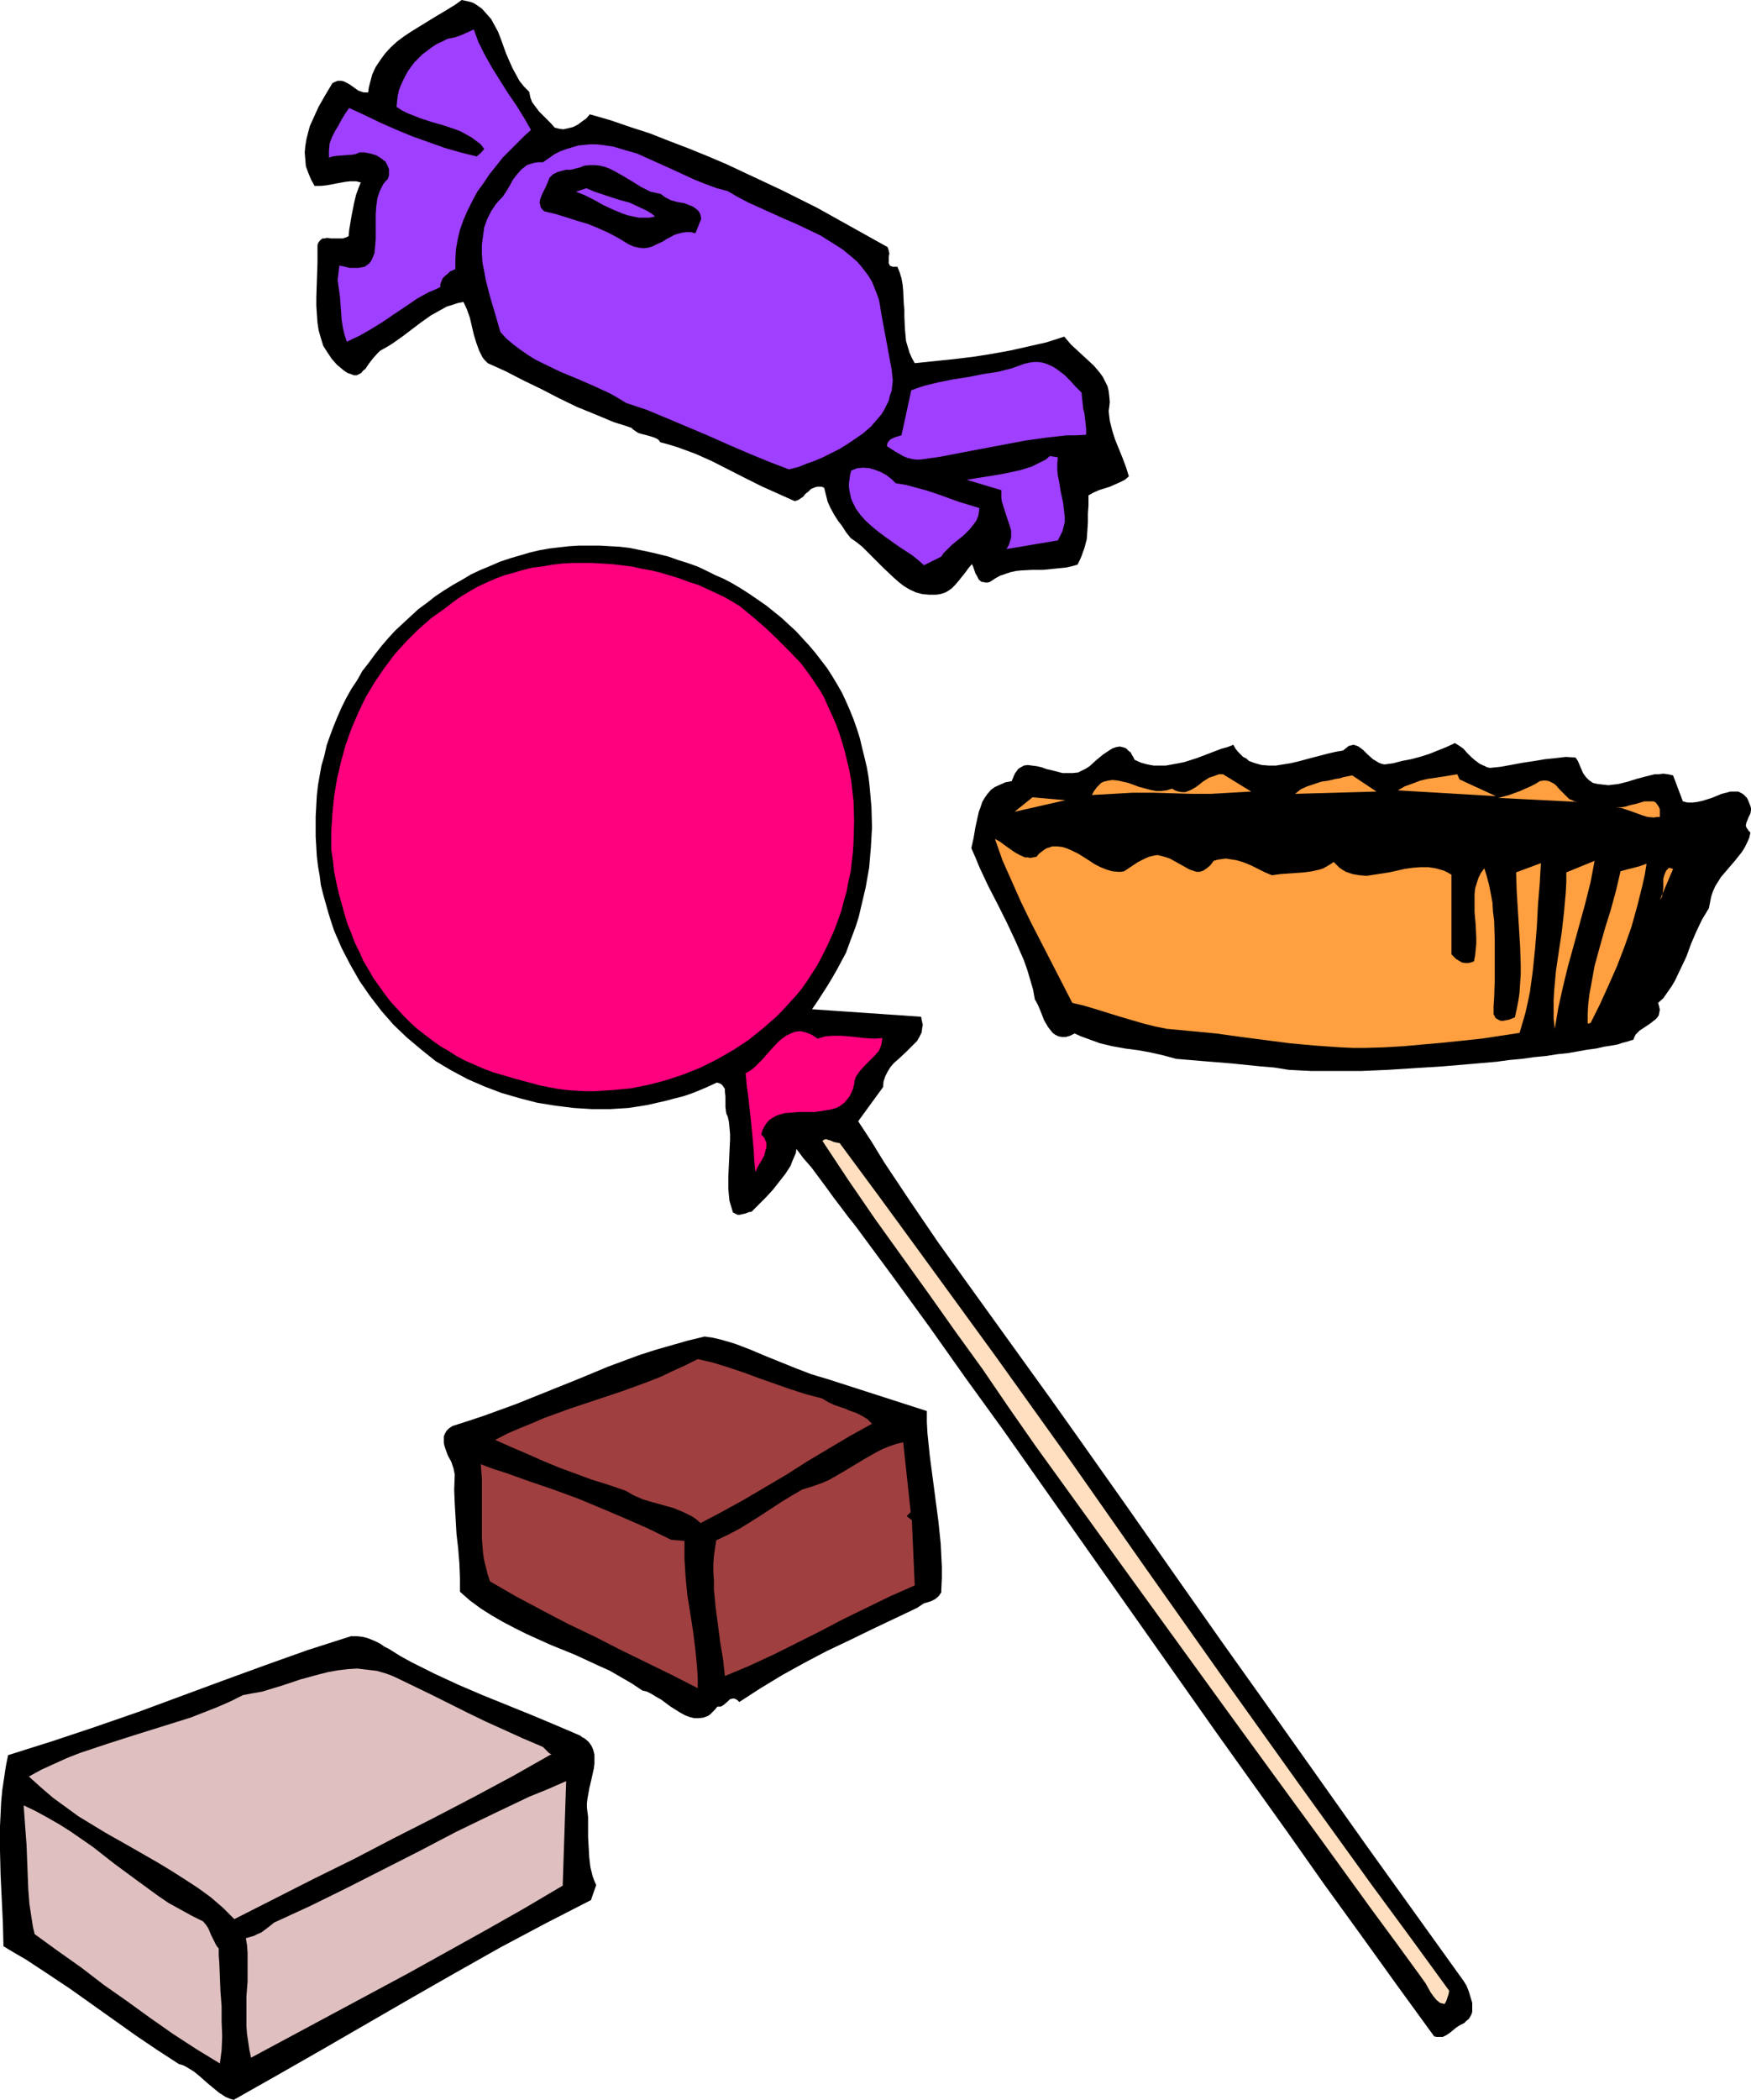 <?xml version="1.0" encoding="UTF-8" standalone="no"?>
<svg
   version="1.0"
   width="129.724mm"
   height="155.501mm"
   id="svg31"
   sodipodi:docname="Candy 24.wmf"
   xmlns:inkscape="http://www.inkscape.org/namespaces/inkscape"
   xmlns:sodipodi="http://sodipodi.sourceforge.net/DTD/sodipodi-0.dtd"
   xmlns="http://www.w3.org/2000/svg"
   xmlns:svg="http://www.w3.org/2000/svg">
  <sodipodi:namedview
     id="namedview31"
     pagecolor="#ffffff"
     bordercolor="#000000"
     borderopacity="0.25"
     inkscape:showpageshadow="2"
     inkscape:pageopacity="0.0"
     inkscape:pagecheckerboard="0"
     inkscape:deskcolor="#d1d1d1"
     inkscape:document-units="mm" />
  <defs
     id="defs1">
    <pattern
       id="WMFhbasepattern"
       patternUnits="userSpaceOnUse"
       width="6"
       height="6"
       x="0"
       y="0" />
  </defs>
  <path
     style="fill:#000000;fill-opacity:1;fill-rule:evenodd;stroke:none"
     d="m 148.187,25.694 0.162,0.808 0.162,0.808 0.485,1.293 0.97,1.293 0.97,1.293 2.262,2.262 1.131,1.131 0.97,1.131 1.293,0.323 1.131,0.162 1.454,-0.323 1.293,-0.323 1.293,-0.646 1.293,-0.97 1.131,-0.808 0.97,-1.131 5.656,1.616 5.656,1.939 5.494,1.778 5.333,2.101 5.494,2.101 5.171,2.101 5.333,2.262 5.171,2.424 10.342,4.848 10.019,5.009 9.858,5.494 9.858,5.494 0.162,0.485 0.162,0.485 0.162,0.808 -0.162,0.97 v 0.646 1.131 l 0.162,0.323 0.162,0.323 0.323,0.162 0.485,0.162 h 0.485 0.808 l 0.646,1.616 0.485,1.616 0.323,1.778 0.162,1.778 0.162,3.555 0.162,1.778 v 1.778 l 0.162,3.555 0.162,1.778 0.162,1.616 0.485,1.616 0.485,1.616 0.646,1.454 0.808,1.454 10.989,-1.131 5.333,-0.646 5.171,-0.808 5.333,-0.97 5.01,-1.131 5.01,-1.131 5.01,-1.616 1.939,2.262 2.101,1.939 2.101,1.939 2.101,1.939 0.97,1.131 0.808,0.97 0.808,1.131 0.646,1.293 0.646,1.293 0.323,1.293 0.162,1.454 0.162,1.616 -0.162,1.454 -0.162,1.131 0.162,1.454 0.162,1.293 0.646,2.586 0.808,2.586 2.101,5.171 0.97,2.586 0.808,2.586 -1.131,0.97 -1.293,0.646 -1.454,0.646 -1.454,0.646 -3.07,0.97 -1.454,0.646 -1.454,0.808 v 2.747 l -0.162,2.424 v 2.424 l -0.162,2.424 -0.162,2.262 -0.646,2.424 -0.808,2.262 -0.485,1.131 -0.646,1.293 -1.778,0.485 -1.454,0.323 -3.232,0.323 -1.616,0.162 -1.616,0.162 h -3.07 l -3.07,0.162 -1.454,0.162 -1.454,0.323 -1.454,0.485 -1.454,0.485 -1.454,0.808 -1.454,0.97 -0.646,0.162 h -0.646 l -0.485,-0.162 h -0.485 l -0.808,-0.646 -0.485,-0.97 -0.485,-0.808 -0.323,-0.97 -0.323,-0.97 -0.323,-0.646 -0.97,1.131 -0.808,1.131 -1.939,2.424 -0.97,1.131 -0.97,0.97 -1.131,0.808 -0.97,0.485 -1.131,0.323 -1.131,0.162 h -0.97 -0.97 l -1.939,-0.162 -1.778,-0.485 -1.778,-0.808 -1.616,-0.97 -1.454,-1.131 -1.454,-1.293 -2.909,-2.747 -1.454,-1.454 -1.454,-1.454 -2.909,-2.909 -1.616,-1.293 -1.616,-1.131 -1.293,-1.616 -1.131,-1.778 -1.131,-1.454 -1.131,-1.778 -0.97,-1.778 -0.808,-1.778 -0.485,-1.939 -0.485,-1.939 -0.646,-0.323 h -0.646 -0.646 l -0.646,0.162 -1.131,0.485 -0.808,0.808 -0.485,0.323 -0.485,0.485 -0.323,0.485 -0.485,0.323 -0.97,0.646 -0.485,0.162 -0.485,0.162 -4.686,-2.101 -4.686,-2.101 -4.525,-2.262 -9.211,-4.686 -4.686,-2.101 -4.848,-1.778 -2.586,-0.808 -2.424,-0.646 -0.323,-0.485 -0.323,-0.323 -0.97,-0.485 -0.97,-0.323 -1.131,-0.323 -1.293,-0.323 -1.131,-0.323 -0.97,-0.646 -0.485,-0.323 -0.485,-0.485 -2.424,-0.808 -2.586,-0.808 -5.01,-2.101 -5.171,-2.101 -5.01,-2.424 -5.01,-2.586 -5.01,-2.424 -5.01,-2.586 -5.01,-2.262 -0.808,-0.808 -0.646,-0.808 -0.485,-0.97 -0.485,-0.97 -0.808,-2.262 -0.646,-2.101 -1.131,-4.848 -0.808,-2.262 -0.97,-2.101 -1.616,0.323 -1.454,0.485 -1.616,0.485 -1.454,0.808 -1.454,0.808 -1.454,0.808 -2.747,1.939 -5.333,4.04 -2.747,1.939 -1.293,0.808 -1.454,0.808 -0.808,0.485 -0.646,0.646 -1.293,1.454 -1.131,1.454 -0.97,1.454 -0.646,0.485 -0.485,0.646 -0.646,0.323 -0.646,0.323 h -0.808 l -0.808,-0.323 -0.97,-0.323 -0.97,-0.646 -0.97,-0.808 -0.97,-0.808 -1.454,-1.616 -1.293,-1.939 -1.131,-1.778 -0.646,-2.101 -0.646,-2.262 -0.323,-2.101 -0.162,-2.262 -0.162,-2.424 v -2.424 l 0.162,-4.848 0.162,-4.848 v -4.848 l 0.162,-0.646 0.485,-0.646 0.323,-0.323 0.485,-0.323 h 0.646 l 0.485,-0.162 1.293,0.162 h 1.293 1.939 l 0.485,-0.162 0.485,-0.162 0.646,-0.323 0.162,-1.778 0.323,-1.939 0.323,-1.939 0.808,-4.04 0.485,-1.939 0.646,-1.778 0.646,-1.616 -0.646,-0.162 -0.646,-0.162 h -1.616 l -1.454,0.162 -1.778,0.323 -3.394,0.646 -1.616,0.162 H 88.072 l -0.97,-1.778 -0.808,-1.939 -0.646,-1.778 -0.162,-1.939 -0.162,-1.939 0.162,-1.778 0.323,-1.939 0.485,-1.939 0.485,-1.778 0.808,-1.778 1.616,-3.555 1.939,-3.393 1.939,-3.232 0.646,-0.323 0.808,-0.323 h 0.485 0.646 l 0.646,0.162 0.646,0.323 1.131,0.646 1.131,0.808 1.131,0.808 1.454,0.485 h 0.646 0.646 l 0.162,-1.293 0.323,-1.293 0.646,-2.424 0.97,-2.101 1.293,-1.939 1.293,-1.778 1.616,-1.778 1.778,-1.616 1.939,-1.454 1.939,-1.293 2.101,-1.293 4.202,-2.586 4.04,-2.424 2.101,-1.293 L 129.28,0 l 2.262,0.485 0.97,0.323 0.808,0.485 1.616,1.131 1.293,1.454 1.293,1.454 0.97,1.778 0.97,1.778 0.808,2.101 1.454,4.04 1.778,4.04 0.97,1.778 0.97,1.778 1.293,1.616 z"
     id="path1" />
  <path
     style="fill:#9f3fff;fill-opacity:1;fill-rule:evenodd;stroke:none"
     d="m 132.673,8.241 0.646,1.778 0.646,1.778 1.778,3.555 2.101,3.717 4.363,6.949 2.424,3.555 2.101,3.393 1.939,3.393 -1.939,1.778 -1.939,1.939 -1.939,1.939 -2.101,2.101 -1.778,2.262 -1.939,2.424 -1.616,2.424 -1.778,2.424 -1.454,2.747 -1.293,2.586 -1.131,2.586 -0.97,2.747 -0.646,2.747 -0.485,2.747 -0.162,2.747 v 2.747 l -0.646,0.323 -0.808,0.323 -0.646,0.646 -0.808,0.646 -0.646,0.646 -0.323,0.808 -0.323,0.808 v 0.808 l -1.616,0.808 -1.616,0.646 -3.232,1.778 -3.07,2.101 -3.394,2.262 -3.07,2.101 -3.394,2.101 -3.394,1.939 -1.778,0.808 -1.616,0.808 -0.646,-1.939 -0.485,-2.101 -0.323,-2.101 -0.162,-2.262 -0.162,-2.101 -0.162,-2.262 -0.323,-2.262 -0.323,-2.262 0.485,-4.04 1.616,0.323 1.293,0.323 h 1.293 1.131 l 0.808,-0.162 0.97,-0.162 0.646,-0.485 0.646,-0.485 0.485,-0.646 0.323,-0.646 0.323,-0.808 0.323,-0.808 0.162,-1.939 0.162,-1.939 V 64.638 62.376 59.952 l 0.162,-2.262 0.323,-2.262 0.323,-0.97 0.323,-0.97 0.485,-0.97 0.485,-0.97 0.646,-0.808 0.646,-0.646 0.323,-0.97 V 48.155 47.347 l -0.323,-0.808 -0.323,-0.646 -0.323,-0.646 -0.646,-0.485 -0.646,-0.485 -1.293,-0.808 -1.616,-0.485 -1.616,-0.323 h -1.454 l -1.131,0.485 -0.97,0.162 -2.262,0.162 -2.101,0.162 -1.131,0.162 -0.97,0.323 V 43.146 42.176 l 0.162,-1.939 0.646,-1.778 0.808,-1.616 0.97,-1.616 0.97,-1.778 0.97,-1.616 1.131,-1.616 4.202,1.939 4.363,2.101 4.363,1.939 4.686,1.939 4.525,1.616 4.525,1.616 4.525,1.293 4.525,1.131 1.131,-0.97 0.97,-1.131 -0.97,-1.293 -1.293,-0.97 -1.293,-0.97 -1.454,-0.808 -1.454,-0.808 -1.616,-0.646 -3.394,-1.131 -3.394,-0.97 -3.394,-1.131 -1.616,-0.646 -1.616,-0.646 -1.616,-0.808 -1.454,-0.97 0.162,-1.454 0.162,-1.454 0.323,-1.616 0.485,-1.293 0.646,-1.454 0.646,-1.293 0.808,-1.454 0.808,-1.131 0.97,-1.293 1.131,-1.131 1.131,-1.131 1.293,-0.97 1.293,-0.97 1.454,-0.97 1.454,-0.646 1.616,-0.808 0.97,-0.162 0.808,-0.162 1.939,-0.646 1.778,-0.808 z"
     id="path2" />
  <path
     style="fill:#9f3fff;fill-opacity:1;fill-rule:evenodd;stroke:none"
     d="m 203.777,53.488 2.747,1.616 3.07,1.616 3.232,1.454 6.787,3.07 3.394,1.454 3.394,1.616 3.394,1.616 3.07,1.939 3.07,1.939 2.747,2.262 1.293,1.131 1.131,1.293 1.131,1.454 0.97,1.293 0.97,1.616 0.646,1.616 0.646,1.616 0.646,1.778 0.323,1.778 0.323,2.101 2.909,15.675 0.162,1.616 0.162,1.454 -0.162,1.454 -0.162,1.454 -0.485,1.293 -0.323,1.454 -0.646,1.293 -0.646,1.293 -0.808,1.293 -0.97,1.131 -0.97,1.131 -0.97,1.131 -2.262,1.939 -2.586,1.778 -1.939,1.293 -2.101,1.293 -2.262,1.131 -2.262,1.131 -2.262,0.97 -2.262,0.808 -2.424,0.97 -2.586,0.646 -5.494,-2.101 -5.494,-2.262 -5.656,-2.424 -5.818,-2.586 -11.474,-4.848 -5.818,-2.424 -5.818,-1.939 -2.101,-1.293 -2.262,-1.293 -4.525,-2.101 -4.848,-2.101 -4.686,-1.939 -4.686,-2.262 -2.262,-1.131 -2.101,-1.293 -2.101,-1.454 -1.939,-1.454 -1.939,-1.616 -1.778,-1.939 -0.646,-2.262 -0.646,-2.262 -1.454,-4.848 -1.293,-5.009 -0.485,-2.586 -0.485,-2.424 -0.162,-2.586 v -2.424 l 0.323,-2.424 0.323,-2.424 0.808,-2.262 1.131,-2.262 0.646,-0.97 0.646,-0.97 0.97,-1.131 0.97,-0.97 0.97,-1.454 0.97,-1.616 0.97,-1.778 1.131,-1.454 1.293,-1.454 0.646,-0.485 0.808,-0.646 0.97,-0.323 1.131,-0.323 1.131,-0.162 h 1.293 l 1.616,-1.131 1.616,-1.131 1.616,-0.808 1.778,-0.646 1.616,-0.485 1.616,-0.485 1.616,-0.162 1.616,-0.162 h 1.778 l 1.616,0.162 3.232,0.485 3.232,0.97 3.394,0.97 3.232,1.454 3.232,1.454 3.232,1.454 6.302,2.909 3.232,1.293 3.07,1.131 z"
     id="path3" />
  <path
     style="fill:#000000;fill-opacity:1;fill-rule:evenodd;stroke:none"
     d="m 185.032,54.296 0.646,0.485 0.646,0.485 1.616,0.808 1.778,0.485 0.97,0.162 0.97,0.162 1.616,0.646 0.808,0.323 0.646,0.485 0.646,0.485 0.485,0.646 0.323,0.808 0.162,0.97 -1.616,4.04 -1.293,-0.323 h -1.293 l -1.131,0.162 -1.293,0.323 -0.97,0.323 -1.131,0.646 -0.97,0.485 -0.97,0.646 -2.101,0.97 -0.97,0.485 -1.131,0.323 -1.293,0.162 -1.293,-0.162 -1.454,-0.323 -1.454,-0.646 -2.909,-1.778 -2.747,-1.454 -2.909,-1.293 -2.747,-1.131 -2.747,-0.808 -3.07,-0.97 -3.07,-0.97 -3.394,-0.808 -0.646,-0.646 -0.323,-0.485 -0.162,-0.646 -0.162,-0.646 0.162,-0.97 0.485,-1.293 1.131,-2.262 0.485,-1.131 0.485,-1.293 0.485,-0.485 0.485,-0.485 1.293,-0.646 1.131,-0.323 1.293,-0.323 h 1.293 l 1.293,-0.323 1.293,-0.323 1.131,-0.485 1.616,-0.162 h 1.454 l 1.454,0.162 1.293,0.323 1.293,0.485 1.293,0.646 2.586,1.454 2.424,1.454 2.586,1.616 1.293,0.646 1.293,0.646 1.454,0.323 z"
     id="path4" />
  <path
     style="fill:#9f3fff;fill-opacity:1;fill-rule:evenodd;stroke:none"
     d="m 183.416,60.598 -1.616,0.323 h -1.454 -1.454 l -1.616,-0.323 -1.454,-0.323 -1.454,-0.485 -2.747,-1.131 -2.747,-1.293 -2.586,-1.454 -2.586,-1.293 -2.424,-0.97 2.909,-0.97 2.262,0.97 2.424,0.808 2.424,0.808 2.586,0.808 2.424,0.646 2.424,1.131 2.424,1.131 1.293,0.808 z"
     id="path5" />
  <path
     style="fill:#9f3fff;fill-opacity:1;fill-rule:evenodd;stroke:none"
     d="m 302.838,109.884 0.162,1.616 0.323,2.909 0.323,1.293 0.323,2.747 0.162,1.616 v 1.616 l -2.747,0.162 h -2.747 l -2.747,0.323 -2.909,0.323 -5.818,0.808 -5.979,1.131 -5.979,1.131 -5.979,1.131 -5.818,1.131 -5.656,0.808 h -1.293 l -1.131,-0.162 -1.293,-0.323 -1.131,-0.485 -2.262,-1.293 -2.262,-1.454 v -0.485 l 0.162,-0.485 0.323,-0.485 0.485,-0.485 0.646,-0.323 0.808,-0.323 1.616,-0.485 2.747,-12.604 1.778,-0.646 1.939,-0.646 4.04,-0.97 4.04,-0.808 4.202,-0.646 4.04,-0.808 4.202,-0.646 3.878,-0.97 1.778,-0.646 1.778,-0.646 1.454,-0.323 1.293,-0.162 h 1.131 l 1.131,0.162 1.131,0.323 1.131,0.485 0.97,0.485 0.97,0.646 1.939,1.454 1.616,1.616 1.616,1.778 z"
     id="path6" />
  <path
     style="fill:#9f3fff;fill-opacity:1;fill-rule:evenodd;stroke:none"
     d="m 296.212,127.983 -0.162,1.778 v 1.778 l 0.162,1.616 0.323,1.454 0.485,3.07 0.646,2.909 0.323,2.747 0.162,1.454 v 1.293 l -0.323,1.293 -0.323,1.293 -0.646,1.293 -0.646,1.293 -14.382,2.424 0.646,-1.131 0.323,-0.97 0.323,-1.131 v -0.97 -0.97 l -0.323,-1.131 -0.646,-1.939 -0.646,-1.939 -0.646,-2.101 -0.323,-0.97 -0.162,-1.131 v -0.97 -1.131 l -9.696,-2.909 2.909,-0.485 3.07,-0.485 3.07,-0.485 3.232,-0.646 2.909,-0.646 3.07,-0.97 1.293,-0.646 1.293,-0.646 1.293,-0.646 1.131,-0.97 z"
     id="path7" />
  <path
     style="fill:#9f3fff;fill-opacity:1;fill-rule:evenodd;stroke:none"
     d="m 250.803,135.255 2.909,0.485 3.07,0.808 2.909,0.808 2.909,0.97 5.818,2.101 5.818,1.778 -0.162,1.293 -0.162,0.97 -0.485,1.131 -0.646,0.97 -0.646,0.808 -0.646,0.808 -1.616,1.616 -3.394,2.747 -1.616,1.616 -0.646,0.646 -0.646,0.97 -4.848,2.424 -1.454,-1.293 -1.778,-1.454 -3.717,-2.424 -3.878,-2.747 -1.939,-1.454 -1.778,-1.454 -1.778,-1.616 -1.454,-1.616 -1.293,-1.778 -0.97,-1.939 -0.323,-0.808 -0.485,-2.101 -0.162,-1.131 v -1.131 l 0.162,-1.131 0.162,-1.293 0.323,-1.131 0.808,-0.323 0.808,-0.323 1.778,-0.162 1.778,0.162 1.616,0.485 1.616,0.646 1.454,0.808 1.454,1.131 z"
     id="path8" />
  <path
     style="fill:#000000;fill-opacity:1;fill-rule:evenodd;stroke:none"
     d="m 226.563,180.663 1.778,2.101 1.616,2.101 1.616,2.101 1.454,2.262 1.454,2.424 1.293,2.262 1.131,2.424 1.131,2.586 0.97,2.424 0.97,2.747 0.808,2.586 0.646,2.747 0.646,2.586 0.646,2.747 0.485,2.747 0.323,2.909 0.485,5.494 0.162,5.656 -0.323,5.656 -0.485,5.656 -0.97,5.494 -1.293,5.494 -0.646,2.747 -0.808,2.586 -0.97,2.586 -0.97,2.586 -0.808,2.262 -1.131,2.101 -1.293,2.424 -1.293,2.262 -1.454,2.424 -1.454,2.262 -1.454,2.262 -1.454,2.101 30.542,2.101 0.162,0.808 0.162,0.808 0.162,0.646 -0.162,0.808 -0.162,1.293 -0.646,1.293 -0.646,1.131 -0.97,0.97 -2.101,2.101 -2.262,2.101 -1.131,0.97 -0.97,1.131 -0.808,1.293 -0.646,1.293 -0.485,1.454 -0.162,1.616 -6.949,9.534 3.717,5.656 3.555,5.817 7.434,11.15 7.595,11.15 7.757,10.827 7.918,10.988 15.837,21.977 7.918,11.15 13.251,18.745 13.251,18.907 13.413,19.068 13.574,19.068 27.149,38.298 13.574,18.907 13.574,18.907 0.808,1.293 0.646,1.616 0.485,1.616 0.485,1.616 v 1.616 0.808 l -0.162,0.646 -0.323,0.646 -0.485,0.808 -0.646,0.485 -0.646,0.646 -1.293,0.646 -0.97,0.646 -1.778,1.454 -0.97,0.646 -0.97,0.485 h -0.485 -0.646 -0.646 l -0.646,-0.162 -10.342,-14.22 -10.342,-14.382 -10.181,-14.059 -10.019,-14.22 -20.2,-28.279 -39.754,-56.397 -20.038,-28.441 -10.181,-14.059 -10.181,-14.382 -10.342,-14.22 -10.504,-14.22 -1.939,-2.424 -0.97,-1.293 -0.97,-1.293 -2.101,-2.747 -2.101,-2.909 -4.202,-5.656 -2.262,-2.586 -1.939,-2.586 -0.162,1.131 -0.485,1.131 -0.485,1.131 -0.485,1.293 -1.454,2.262 -1.778,2.262 -1.778,2.262 -1.939,2.101 -2.101,2.101 -1.939,1.939 h -0.485 l -1.293,0.485 -0.808,0.162 -0.646,0.162 h -0.646 l -0.646,-0.323 -0.646,-0.323 -0.485,-1.616 -0.485,-1.616 -0.162,-1.616 -0.162,-1.778 v -3.393 l 0.162,-3.393 0.162,-3.555 0.162,-3.393 v -1.616 l -0.162,-1.778 -0.162,-1.616 -0.323,-1.454 -0.323,-0.646 -0.162,-0.646 -0.162,-1.454 v -2.909 l -0.162,-1.454 v -0.646 l -0.323,-0.485 -0.323,-0.485 -0.323,-0.323 -0.646,-0.323 -0.646,-0.162 -2.424,1.131 -2.262,0.97 -2.424,0.97 -2.424,0.808 -2.586,0.646 -2.424,0.646 -5.01,1.131 -5.171,0.808 -5.171,0.323 h -5.01 l -5.171,-0.323 -5.171,-0.646 -5.01,-0.808 -5.01,-1.293 -5.01,-1.454 -4.686,-1.778 -4.848,-2.101 -4.525,-2.424 -4.363,-2.586 -4.04,-3.232 -4.04,-3.393 -3.717,-3.555 -3.394,-3.878 -3.232,-4.201 -2.909,-4.201 -2.586,-4.525 -2.424,-4.686 -2.101,-4.848 -0.808,-2.424 -0.808,-2.586 -1.454,-5.171 -0.646,-2.586 -0.323,-2.586 -0.485,-2.747 -0.323,-2.747 -0.162,-2.747 -0.162,-2.747 v -2.909 -2.747 l 0.162,-2.909 0.162,-2.909 0.323,-2.909 0.485,-2.747 0.485,-2.747 0.808,-2.747 0.646,-2.909 0.97,-2.747 0.97,-2.586 1.131,-2.747 1.131,-2.586 1.293,-2.586 1.454,-2.586 1.616,-2.424 1.454,-2.586 1.778,-2.262 1.778,-2.424 1.778,-2.262 1.939,-2.262 1.939,-2.101 4.363,-4.04 2.101,-1.939 2.424,-1.778 2.262,-1.778 2.424,-1.616 2.586,-1.616 2.586,-1.454 2.424,-1.454 2.747,-1.293 2.747,-1.131 2.586,-1.131 2.909,-0.97 2.747,-0.808 2.747,-0.808 2.747,-0.646 2.747,-0.485 2.747,-0.323 2.909,-0.323 2.747,-0.162 h 2.747 2.909 l 2.747,0.162 2.909,0.162 2.747,0.323 5.494,1.131 2.747,0.646 2.586,0.646 2.747,0.97 2.586,0.808 2.747,0.97 2.424,1.131 2.586,1.293 2.586,1.131 2.424,1.293 2.424,1.454 2.262,1.454 4.686,3.232 4.202,3.393 2.101,1.939 1.939,1.778 z"
     id="path9" />
  <path
     style="fill:#ff007f;fill-opacity:1;fill-rule:evenodd;stroke:none"
     d="m 231.734,197.469 1.131,2.424 1.131,2.586 0.97,2.586 0.808,2.586 0.808,2.747 0.646,2.747 0.646,2.747 0.485,2.747 0.646,5.656 0.162,5.494 -0.162,5.656 -0.162,2.909 -0.323,2.747 -0.323,2.909 -0.646,2.747 -0.485,2.747 -0.808,2.747 -0.646,2.586 -0.97,2.747 -0.97,2.586 -1.131,2.586 -1.131,2.424 -1.293,2.586 -1.293,2.424 -2.909,4.525 -1.616,2.262 -1.778,2.101 -1.778,1.939 -1.778,1.939 -1.778,1.778 -3.717,3.232 -4.04,3.232 -4.202,2.747 -4.525,2.586 -4.525,2.262 -4.848,1.939 -4.848,1.616 -5.01,1.293 -4.848,0.97 -5.171,0.485 -5.01,0.323 h -2.586 l -2.586,-0.162 -2.424,-0.162 -2.586,-0.323 -2.586,-0.485 -2.424,-0.485 -2.424,-0.646 -2.424,-0.646 -2.909,-0.808 -2.747,-0.808 -2.747,-0.808 -2.586,-0.97 -2.586,-1.131 -2.586,-1.131 -2.424,-1.293 -2.262,-1.454 -2.262,-1.293 -2.262,-1.616 -2.101,-1.616 -2.101,-1.616 -1.939,-1.778 -1.939,-1.939 -1.778,-1.939 -1.778,-1.939 -1.616,-2.101 -1.616,-2.262 -1.616,-2.262 -1.293,-2.262 -1.454,-2.424 -1.131,-2.586 -1.293,-2.586 -0.97,-2.586 -1.131,-2.747 -0.808,-2.747 -0.808,-2.909 -0.808,-2.909 -0.646,-2.909 -0.646,-3.07 -0.323,-3.07 -0.485,-3.232 v -5.009 l 0.323,-5.009 0.485,-4.848 0.808,-4.848 1.131,-4.848 1.293,-4.686 1.616,-4.525 1.939,-4.525 2.101,-4.363 2.424,-4.04 2.747,-4.04 2.909,-3.878 3.232,-3.555 3.394,-3.393 3.717,-3.232 3.878,-2.747 2.262,-1.778 2.101,-1.454 2.424,-1.454 2.262,-1.293 2.424,-1.131 2.586,-1.131 2.586,-0.97 2.424,-0.646 2.747,-0.808 2.586,-0.646 2.747,-0.323 2.747,-0.485 2.747,-0.323 2.747,-0.162 h 2.747 2.909 l 5.494,0.323 2.747,0.323 2.747,0.323 2.909,0.646 2.747,0.485 2.586,0.646 2.747,0.808 2.586,0.808 2.586,0.97 2.586,0.808 2.424,1.131 2.424,1.131 2.424,1.131 2.262,1.293 2.101,1.293 3.555,2.909 3.555,3.07 3.394,3.232 3.394,3.393 3.232,3.393 1.454,1.939 1.293,1.778 1.293,1.939 1.293,1.939 1.131,1.939 z"
     id="path10" />
  <path
     style="fill:#000000;fill-opacity:1;fill-rule:evenodd;stroke:none"
     d="m 317.705,212.659 1.778,0.808 1.778,0.485 1.778,0.323 h 1.616 1.778 l 1.778,-0.323 1.778,-0.323 1.616,-0.323 3.555,-1.131 3.394,-1.293 3.394,-1.293 1.778,-0.485 1.616,-0.646 0.646,1.131 0.646,0.808 0.808,0.808 0.646,0.646 0.97,0.485 0.646,0.646 1.778,0.646 1.778,0.485 1.939,0.162 h 2.101 l 1.939,-0.323 2.101,-0.323 2.101,-0.485 4.202,-1.131 4.363,-1.131 2.101,-0.485 1.939,-0.323 0.808,-0.646 0.808,-0.646 0.646,-0.162 0.646,-0.162 0.646,0.162 0.808,0.323 0.646,0.485 0.646,0.485 1.293,1.293 1.454,1.293 1.616,0.97 0.808,0.323 0.808,0.162 2.424,-0.323 2.424,-0.646 2.586,-0.485 2.424,-0.646 2.586,-0.808 2.424,-0.97 2.424,-0.97 2.424,-1.131 1.293,0.808 1.131,0.808 0.97,1.131 1.131,1.131 1.131,0.97 1.293,0.97 1.454,0.646 0.646,0.323 0.808,0.162 3.07,-0.323 6.141,-1.131 3.232,-0.485 2.909,-0.485 3.07,-0.323 2.747,-0.323 2.747,0.162 0.646,0.97 0.485,1.131 0.485,1.131 0.485,1.131 0.808,1.131 0.808,0.808 1.131,0.808 0.646,0.162 0.808,0.162 1.454,0.162 1.454,0.162 1.293,-0.162 1.454,-0.162 2.586,-0.646 2.586,-0.808 2.424,-0.646 2.586,-0.646 h 1.131 l 1.293,-0.162 1.293,0.162 1.454,0.323 2.747,7.272 1.293,0.323 h 1.454 l 1.293,-0.162 1.454,-0.323 2.586,-0.808 2.747,-1.131 1.293,-0.323 1.131,-0.323 h 1.131 1.131 l 0.97,0.485 0.485,0.323 0.485,0.485 0.485,0.485 0.323,0.646 0.323,0.808 0.323,0.808 0.162,0.646 v 0.485 l -0.162,0.97 -0.485,0.97 -0.323,0.808 -0.323,0.808 -0.162,0.808 0.162,0.485 0.323,0.485 0.323,0.485 0.485,0.485 -0.323,1.454 -0.646,1.454 -0.646,1.293 -0.808,1.293 -1.939,2.424 -1.939,2.262 -1.939,2.262 -0.808,1.293 -0.808,1.293 -0.646,1.454 -0.485,1.454 -0.323,1.616 -0.323,1.616 -0.97,1.616 -0.97,1.616 -1.616,3.393 -1.454,3.393 -1.293,3.555 -1.616,3.393 -1.616,3.393 -0.97,1.616 -1.131,1.616 -1.131,1.616 -1.454,1.293 0.323,1.131 0.162,0.808 -0.162,0.808 -0.162,0.808 -0.485,0.646 -0.485,0.485 -1.454,1.131 -1.454,0.97 -1.454,0.97 -0.485,0.485 -0.646,0.646 -0.323,0.646 -0.323,0.808 -0.646,0.162 -0.97,0.323 -1.293,0.323 -1.454,0.485 -1.778,0.323 -2.101,0.323 -2.101,0.485 -2.424,0.323 -2.747,0.485 -2.747,0.485 -3.07,0.323 -3.07,0.485 -3.394,0.323 -3.394,0.485 -3.555,0.323 -3.555,0.485 -7.434,0.646 -7.595,0.646 -7.757,0.485 -7.595,0.485 -7.434,0.323 h -3.717 -6.949 -3.394 l -3.232,-0.162 -3.07,-0.162 -4.04,-0.646 -3.878,-0.323 -7.918,-0.808 -7.918,-0.646 -7.757,-0.646 -3.555,-0.97 -3.555,-0.808 -3.555,-0.646 -3.717,-0.485 -3.555,-0.646 -3.394,-0.808 -3.555,-1.293 -1.778,-0.646 -1.778,-0.808 -1.293,0.646 -1.131,0.323 h -1.131 l -0.97,-0.162 -0.97,-0.485 -0.646,-0.485 -0.646,-0.808 -0.646,-0.808 -1.131,-1.939 -0.808,-2.101 -0.808,-1.939 -0.485,-0.97 -0.485,-0.808 -0.485,-2.747 -0.808,-2.747 -0.808,-2.747 -0.97,-2.747 -1.131,-2.586 -1.131,-2.586 -2.424,-5.171 -2.586,-5.171 -2.747,-5.333 -2.424,-5.171 -1.131,-2.747 -1.131,-2.586 0.646,-2.909 0.485,-2.909 0.646,-2.909 0.323,-1.454 0.485,-1.293 0.485,-1.454 0.646,-1.131 0.808,-1.131 0.97,-1.131 1.131,-0.808 1.454,-0.646 1.454,-0.646 1.778,-0.323 0.323,-0.808 0.323,-0.808 0.323,-0.646 0.485,-0.646 0.323,-0.485 0.485,-0.323 1.131,-0.646 1.131,-0.162 1.131,0.162 1.293,0.162 1.454,0.323 1.293,0.485 1.454,0.323 3.07,0.808 h 1.454 1.293 l 1.616,-0.162 1.293,-0.646 0.97,-0.485 0.97,-0.646 1.778,-1.616 1.939,-1.616 0.97,-0.646 0.97,-0.646 0.808,-0.485 0.97,-0.323 0.97,-0.162 0.808,0.162 0.97,0.323 0.808,0.808 0.485,0.323 0.323,0.646 0.485,0.808 z"
     id="path11" />
  <path
     style="fill:#ff9f3f;fill-opacity:1;fill-rule:evenodd;stroke:none"
     d="m 328.209,220.738 0.808,0.485 0.97,0.323 0.97,0.162 h 0.97 l 0.808,-0.323 0.808,-0.323 1.616,-0.97 1.616,-1.293 1.778,-1.131 0.97,-0.323 0.97,-0.323 0.808,-0.323 h 1.131 l 7.918,4.848 -5.656,0.323 -5.656,0.323 h -5.333 l -5.494,-0.162 -5.494,-0.162 h -5.494 l -5.656,0.323 -5.818,0.323 0.485,-0.97 0.485,-0.646 0.485,-0.646 0.646,-0.646 0.485,-0.485 0.646,-0.323 1.293,-0.323 1.293,-0.162 1.454,0.162 1.454,0.323 1.454,0.323 3.07,1.131 3.07,0.808 1.616,0.323 h 1.454 l 1.454,-0.162 z"
     id="path12" />
  <path
     style="fill:#ff9f3f;fill-opacity:1;fill-rule:evenodd;stroke:none"
     d="m 385.416,221.546 -22.786,0.646 1.616,-1.293 1.778,-0.808 1.939,-0.646 1.939,-0.646 2.101,-0.323 2.101,-0.485 1.131,-0.162 0.97,-0.323 2.424,-0.485 z"
     id="path13" />
  <path
     style="fill:#ff9f3f;fill-opacity:1;fill-rule:evenodd;stroke:none"
     d="m 408.686,218.153 10.181,4.686 -27.472,-1.616 1.939,-1.131 2.262,-0.808 2.101,-0.808 2.101,-0.485 2.262,-0.323 2.101,-0.323 1.939,-0.323 1.939,-0.323 z"
     id="path14" />
  <path
     style="fill:#ff9f3f;fill-opacity:1;fill-rule:evenodd;stroke:none"
     d="m 284.092,227.202 5.01,-4.04 9.211,0.808 z"
     id="path15" />
  <path
     style="fill:#ff9f3f;fill-opacity:1;fill-rule:evenodd;stroke:none"
     d="m 441.814,224.455 -22.301,-1.131 3.07,-0.808 3.07,-1.131 2.909,-1.293 1.293,-0.646 1.293,-0.808 0.97,-0.162 h 0.808 l 0.808,0.162 0.646,0.323 0.646,0.323 0.646,0.485 0.97,1.131 1.131,1.131 1.131,1.131 0.485,0.485 0.808,0.323 0.646,0.323 z"
     id="path16" />
  <path
     style="fill:#ff9f3f;fill-opacity:1;fill-rule:evenodd;stroke:none"
     d="m 464.761,228.656 h -0.808 l -0.808,0.162 -1.778,-0.162 -1.616,-0.485 -3.07,-1.131 -1.454,-0.485 -1.454,-0.485 -1.293,-0.162 h 0.97 0.808 l 0.97,-0.162 0.97,-0.323 2.101,-0.485 2.101,-0.646 h 0.97 0.808 0.808 l 0.646,0.323 0.485,0.646 0.485,0.808 0.162,0.485 v 0.646 z"
     id="path17" />
  <path
     style="fill:#ff9f3f;fill-opacity:1;fill-rule:evenodd;stroke:none"
     d="m 290.233,239.806 0.646,-0.808 0.808,-0.646 0.646,-0.485 0.808,-0.485 0.646,-0.162 0.808,-0.323 h 1.454 l 1.454,0.162 1.454,0.485 1.454,0.646 1.616,0.808 3.07,1.939 1.454,0.97 1.616,0.808 1.616,0.646 1.616,0.485 1.616,0.162 h 0.97 l 0.808,-0.162 1.939,-1.293 1.939,-1.293 1.939,-0.97 1.131,-0.485 1.293,-0.323 1.131,-0.162 1.293,0.323 1.131,0.323 0.97,0.323 4.363,2.424 1.131,0.646 0.97,0.323 0.97,0.323 h 0.97 l 0.97,-0.323 0.97,-0.646 0.97,-0.808 0.485,-0.646 0.485,-0.646 1.131,-0.323 1.131,-0.162 1.131,-0.162 0.97,0.162 2.101,0.323 2.101,0.646 1.939,0.808 1.939,0.97 1.939,0.97 1.939,0.808 2.262,-0.323 2.262,-0.162 4.525,-0.323 2.262,-0.323 2.101,-0.485 0.97,-0.323 1.131,-0.646 0.808,-0.485 0.97,-0.646 0.808,0.808 0.808,0.808 0.97,0.646 0.808,0.485 0.97,0.323 0.97,0.323 1.939,0.323 1.939,0.162 2.101,-0.323 4.202,-0.646 4.363,-0.97 2.262,-0.323 2.101,-0.162 h 2.262 l 2.101,0.323 1.131,0.323 1.131,0.323 0.97,0.485 1.131,0.646 v 22.3 l 0.646,0.646 0.646,0.646 0.808,0.485 0.808,0.485 0.97,0.162 h 0.808 l 0.808,-0.162 0.808,-0.323 0.323,-1.616 0.162,-1.616 0.162,-1.616 v -1.778 l -0.162,-3.555 -0.323,-3.555 v -3.393 -1.616 l 0.162,-1.616 0.485,-1.616 0.485,-1.454 0.646,-1.293 0.97,-1.293 0.646,2.101 0.646,2.424 0.485,2.424 0.485,2.586 0.162,2.586 0.323,2.586 0.162,5.494 v 5.494 5.494 l -0.162,5.009 -0.162,2.424 v 2.262 l 0.323,0.485 0.162,0.485 0.808,0.485 0.646,0.323 h 0.808 l 0.808,-0.162 0.808,-0.162 1.616,-0.646 0.485,-2.262 0.485,-2.424 0.323,-2.262 0.162,-2.586 0.162,-2.424 v -2.586 l -0.162,-5.171 -0.646,-10.504 -0.323,-5.171 -0.162,-5.171 6.949,-2.586 -0.162,2.747 -0.162,2.909 -0.485,5.817 -0.323,6.141 -0.485,6.141 -0.646,6.302 -0.808,5.979 -0.646,3.07 -0.646,2.909 -0.808,2.747 -0.808,2.747 -5.333,0.808 -5.333,0.808 -10.827,1.131 -5.494,0.485 -5.333,0.485 -5.494,0.323 -5.333,0.162 h -3.555 l -3.555,-0.162 -6.949,-0.485 -7.11,-0.646 -13.736,-1.778 -6.949,-0.97 -6.787,-0.646 -6.949,-0.646 -3.232,-0.646 -3.232,-0.808 -6.626,-1.939 -6.787,-2.101 -3.232,-0.97 -3.394,-0.808 -5.818,-11.312 -2.909,-5.656 -2.909,-5.656 -2.747,-5.656 -2.586,-5.817 -2.586,-5.817 -2.101,-5.979 1.454,0.808 1.293,0.97 2.747,1.939 1.454,0.808 1.454,0.646 h 0.808 l 0.646,0.162 0.808,-0.162 z"
     id="path18" />
  <path
     style="fill:#ff9f3f;fill-opacity:1;fill-rule:evenodd;stroke:none"
     d="m 435.35,287.962 -0.323,-2.747 v -2.586 -2.747 l 0.162,-2.747 0.485,-5.333 0.808,-5.494 0.808,-5.333 0.646,-5.656 0.485,-5.494 0.162,-2.909 v -2.747 l 7.918,-3.232 -1.131,5.979 -1.454,5.817 -3.232,11.796 -1.616,5.817 -1.454,5.979 -1.293,5.817 z"
     id="path19" />
  <path
     style="fill:#ff9f3f;fill-opacity:1;fill-rule:evenodd;stroke:none"
     d="m 461.044,241.746 -0.485,3.07 -0.646,2.909 -1.454,5.817 -1.616,5.817 -1.939,5.494 -2.101,5.494 -2.424,5.494 -2.424,5.333 -2.586,5.171 -0.808,0.162 v -2.747 l 0.162,-2.747 0.323,-2.747 0.485,-2.586 0.97,-5.333 1.454,-5.333 1.454,-5.171 1.616,-5.171 1.454,-5.333 1.293,-5.494 1.778,-0.485 1.939,-0.485 1.778,-0.485 z"
     id="path20" />
  <path
     style="fill:#ff9f3f;fill-opacity:1;fill-rule:evenodd;stroke:none"
     d="m 464.761,251.926 0.323,-0.485 0.323,-0.485 0.162,-1.131 0.162,-1.293 v -1.293 -1.293 l 0.323,-1.131 0.485,-1.131 0.323,-0.323 0.485,-0.485 1.131,0.323 z"
     id="path21" />
  <path
     style="fill:#ff007f;fill-opacity:1;fill-rule:evenodd;stroke:none"
     d="m 247.086,290.547 -0.162,0.97 -0.162,0.97 -0.323,0.808 -0.323,0.808 -1.293,1.454 -1.293,1.293 -1.454,1.454 -1.293,1.454 -1.131,1.616 -0.323,0.97 -0.162,1.131 -0.323,1.293 -0.485,1.131 -0.485,0.97 -0.646,0.808 -0.646,0.808 -0.808,0.646 -0.646,0.485 -0.97,0.485 -1.778,0.485 -2.101,0.323 -2.101,0.323 h -4.363 l -1.939,0.162 -2.101,0.162 -1.778,0.485 -0.808,0.323 -0.808,0.485 -0.808,0.485 -0.646,0.646 -0.485,0.646 -0.485,0.808 -0.485,0.97 -0.323,1.131 0.485,0.485 0.485,0.646 0.162,0.485 0.323,0.646 v 1.293 l -0.323,1.131 -0.323,1.293 -0.646,1.131 -0.646,1.131 -0.646,1.131 -0.485,1.131 -0.323,-3.07 -0.162,-3.07 -0.323,-3.393 -0.323,-3.555 -0.808,-7.433 -0.485,-3.555 -0.323,-3.555 1.131,-0.646 1.293,-0.97 1.131,-1.131 1.131,-1.131 2.101,-2.424 2.262,-2.424 1.131,-0.97 1.131,-0.808 1.293,-0.646 1.293,-0.485 1.454,-0.162 0.646,0.162 0.808,0.162 0.808,0.323 0.808,0.323 0.808,0.485 0.97,0.646 0.97,-0.323 1.131,-0.323 2.101,-0.162 h 2.262 l 2.262,0.162 4.525,0.485 2.424,0.162 z"
     id="path22" />
  <path
     style="fill:#ffdfbf;fill-opacity:1;fill-rule:evenodd;stroke:none"
     d="m 235.128,319.957 10.989,14.867 10.989,15.028 10.827,14.867 10.827,14.867 21.17,29.572 20.846,29.733 21.008,29.733 21.008,29.41 21.331,29.572 10.827,14.705 10.827,14.867 -0.162,0.97 -0.323,0.97 -0.323,0.97 -0.485,0.808 -0.646,-0.162 -0.646,-0.162 -0.97,-0.808 -0.808,-0.97 -0.808,-1.131 -1.454,-2.586 -0.808,-1.131 -0.808,-1.131 -6.949,-9.534 -6.787,-9.211 -13.574,-18.745 -13.574,-18.583 -13.413,-18.422 -26.826,-37.005 -26.502,-36.682 -7.434,-10.665 -7.272,-10.665 -7.595,-10.504 -7.434,-10.504 -15.19,-21.169 -7.434,-10.827 -7.272,-10.988 0.485,-0.323 0.485,-0.162 0.485,0.162 0.646,0.162 1.131,0.485 0.808,0.162 z"
     id="path23" />
  <path
     style="fill:#000000;fill-opacity:1;fill-rule:evenodd;stroke:none"
     d="m 231.411,385.888 28.118,9.049 v 3.07 l 0.162,3.07 0.646,6.302 0.808,6.141 1.616,12.281 0.646,6.302 0.162,3.232 0.162,3.232 v 3.07 l -0.162,3.393 v 0.646 l -0.323,0.485 -0.323,0.485 -0.323,0.323 -0.808,0.646 -0.97,0.485 -0.97,0.323 -1.131,0.323 -0.97,0.646 -0.97,0.646 -12.605,5.979 -6.302,3.07 -6.464,3.07 -6.141,3.232 -6.141,3.393 -6.141,3.717 -5.979,3.878 -0.485,-0.485 -0.485,-0.323 -0.485,-0.162 h -0.323 l -0.808,0.162 -0.485,0.485 -1.293,1.131 -0.808,0.485 h -0.485 -0.485 l -0.646,0.808 -0.646,0.646 -0.646,0.646 -0.646,0.485 -1.293,0.485 -1.293,0.162 h -1.293 l -1.293,-0.323 -1.293,-0.485 -1.454,-0.808 -2.586,-1.616 -2.586,-1.939 -1.454,-0.808 -1.293,-0.808 -1.293,-0.646 -1.293,-0.323 -2.909,-1.939 -3.07,-1.778 -3.07,-1.778 -3.232,-1.454 -6.626,-3.07 -6.787,-2.747 -6.787,-3.07 -3.232,-1.616 -3.394,-1.778 -3.07,-1.778 -3.07,-1.939 -3.07,-2.262 -2.747,-2.424 v -3.878 l -0.162,-4.04 -0.162,-1.939 -0.162,-2.101 -0.485,-4.201 -0.485,-8.403 -0.162,-4.04 0.162,-4.201 -0.162,-0.808 -0.162,-0.808 -0.646,-1.939 -0.97,-1.778 -0.646,-1.778 -0.323,-0.97 -0.162,-0.808 v -0.97 -0.808 l 0.323,-0.808 0.485,-0.808 0.646,-0.646 0.97,-0.646 4.525,-1.454 4.363,-1.454 8.888,-3.232 17.291,-6.949 8.565,-3.555 8.726,-3.232 4.525,-1.454 4.525,-1.293 4.525,-1.293 4.686,-1.131 2.262,0.323 2.101,0.485 2.262,0.646 2.101,0.646 4.202,1.616 4.202,1.778 8.403,3.393 4.202,1.616 2.101,0.646 z"
     id="path24" />
  <path
     style="fill:#9f3f3f;fill-opacity:1;fill-rule:evenodd;stroke:none"
     d="m 230.118,391.382 1.939,1.131 1.778,0.808 1.939,0.646 0.97,0.323 0.97,0.485 1.939,0.646 1.616,0.808 1.616,0.97 0.646,0.646 0.646,0.646 -6.141,3.393 -5.979,3.555 -5.979,3.555 -5.818,3.717 -11.797,6.949 -6.141,3.393 -6.141,3.232 -1.131,-0.97 -1.131,-0.808 -1.293,-0.646 -1.293,-0.646 -2.747,-1.131 -5.818,-1.616 -2.747,-0.808 -2.586,-1.131 -1.131,-0.646 -1.131,-0.646 -4.686,-1.616 -4.686,-1.454 -9.211,-3.393 -4.686,-1.939 -4.363,-1.939 -4.525,-1.939 -4.363,-1.939 3.394,-1.778 3.394,-1.454 3.555,-1.454 3.394,-1.454 7.11,-2.586 7.272,-2.424 7.272,-2.424 7.11,-2.586 3.717,-1.454 3.394,-1.616 3.555,-1.616 3.555,-1.778 4.202,0.97 4.202,1.293 4.363,1.454 4.363,1.616 8.726,3.07 4.525,1.454 z"
     id="path25" />
  <path
     style="fill:#9f3f3f;fill-opacity:1;fill-rule:evenodd;stroke:none"
     d="m 255.005,423.216 -1.131,1.131 1.454,1.131 0.808,18.26 -6.949,3.07 -6.626,3.232 -6.626,3.232 -6.464,3.393 -12.928,6.464 -6.626,3.07 -6.949,2.909 -0.485,-4.525 -0.808,-4.848 -0.646,-5.009 -0.646,-4.848 -0.485,-5.009 v -2.424 l -0.162,-2.424 v -2.424 l 0.162,-2.101 0.323,-2.262 0.323,-2.101 3.394,-1.616 3.07,-1.616 2.909,-1.778 3.07,-1.939 5.656,-3.717 2.909,-1.778 3.07,-1.778 2.101,-0.646 1.939,-0.646 1.778,-0.646 1.778,-0.808 3.394,-1.939 3.232,-1.939 3.232,-1.939 3.394,-1.939 1.616,-0.808 1.939,-0.808 1.939,-0.646 1.939,-0.485 z"
     id="path26" />
  <path
     style="fill:#9f3f3f;fill-opacity:1;fill-rule:evenodd;stroke:none"
     d="m 187.941,430.973 3.717,0.323 v 2.424 2.586 l 0.323,5.171 0.485,5.009 0.808,5.009 0.808,5.171 0.646,5.171 0.485,5.171 0.162,2.747 v 2.747 l -6.949,-3.555 -7.272,-3.555 -7.272,-3.555 -7.272,-3.717 -7.434,-3.555 -7.434,-3.878 -7.272,-3.878 -7.272,-4.201 -0.646,-1.939 -0.485,-1.939 -0.485,-1.939 -0.323,-2.101 -0.323,-4.04 v -4.201 -8.403 -4.201 l -0.323,-4.04 3.394,1.293 3.555,1.131 6.787,2.424 6.626,2.262 6.626,2.424 6.626,2.747 6.464,2.747 6.626,2.909 z"
     id="path27" />
  <path
     style="fill:#000000;fill-opacity:1;fill-rule:evenodd;stroke:none"
     d="m 108.918,461.514 3.07,1.939 3.232,1.778 6.464,3.232 6.626,3.07 6.787,2.909 13.574,5.494 6.949,2.909 6.787,2.909 0.646,0.485 0.646,0.323 1.131,0.97 0.808,1.131 0.485,1.131 0.323,1.293 v 1.293 1.293 l -0.162,1.293 -0.646,2.909 -0.646,2.747 -0.485,2.747 -0.162,1.293 v 1.293 l 0.323,2.586 v 2.747 2.909 l 0.162,2.747 0.162,2.909 0.323,2.747 0.646,2.586 0.485,1.293 0.485,1.131 -1.454,4.201 -6.302,3.232 -6.302,3.232 -12.766,6.787 -12.605,7.11 -12.443,7.11 -24.886,14.382 -12.443,7.11 -12.282,6.949 -1.131,-0.323 -1.131,-0.485 -1.778,-1.131 -1.778,-1.454 -1.939,-1.616 -1.616,-1.454 -1.778,-1.454 -2.101,-1.293 -0.97,-0.485 -1.131,-0.323 -5.979,-3.878 -5.979,-4.04 -6.141,-4.363 -6.141,-4.363 -6.141,-4.363 -6.302,-4.201 -6.141,-4.04 -3.07,-1.778 -3.232,-1.939 -0.162,-6.464 L 0.485,531.485 0.162,524.698 0,517.911 v -6.787 l 0.162,-3.393 0.162,-3.393 0.323,-3.393 0.485,-3.232 0.485,-3.232 0.646,-3.232 6.141,-1.939 6.141,-1.939 12.12,-4.04 12.12,-4.201 11.797,-4.363 11.797,-4.363 11.958,-4.363 11.797,-4.201 12.12,-3.878 h 1.778 l 1.454,0.162 1.293,0.323 1.293,0.485 1.131,0.485 1.293,0.646 1.131,0.808 z"
     id="path28" />
  <path
     style="fill:#dfbfbf;fill-opacity:1;fill-rule:evenodd;stroke:none"
     d="m 151.742,488.824 0.323,0.162 0.323,0.323 0.646,0.646 0.646,0.646 0.485,0.323 h 0.323 l -10.827,6.141 -11.15,5.979 -11.15,5.817 -11.15,5.656 -11.15,5.817 -11.15,5.494 -11.15,5.656 -11.15,5.656 -3.232,-3.232 -3.394,-2.909 -3.555,-2.586 -3.717,-2.424 -3.555,-2.262 -3.717,-2.262 -7.595,-4.363 -7.434,-4.201 -3.717,-2.262 -3.717,-2.262 -3.555,-2.586 -3.555,-2.586 -3.394,-2.909 -3.394,-3.07 3.555,-1.939 3.555,-1.616 3.555,-1.616 3.717,-1.454 7.757,-2.586 7.595,-2.424 7.757,-2.424 7.757,-2.424 3.717,-1.454 3.717,-1.454 3.717,-1.616 3.555,-1.778 2.586,-0.485 2.747,-0.485 5.333,-1.616 5.333,-1.778 5.333,-1.454 2.586,-0.646 2.747,-0.485 2.747,-0.323 2.586,-0.162 2.747,0.323 2.747,0.323 2.747,0.808 1.293,0.485 1.454,0.646 10.019,4.848 10.019,5.009 5.01,2.424 5.01,2.262 5.333,2.424 z"
     id="path29" />
  <path
     style="fill:#dfbfbf;fill-opacity:1;fill-rule:evenodd;stroke:none"
     d="m 56.883,537.787 0.808,0.97 0.646,0.97 0.808,1.939 0.97,1.939 0.485,0.97 0.646,0.808 v 1.939 l 0.162,1.939 0.162,4.04 0.162,4.04 0.323,4.201 v 4.201 l 0.162,4.201 -0.162,3.878 -0.485,3.717 -6.626,-4.04 -6.464,-4.201 -6.464,-4.525 -6.464,-4.686 -6.464,-4.525 -6.302,-4.848 -6.626,-4.686 -6.464,-4.686 -0.485,-2.101 -0.323,-2.101 -0.646,-4.201 -0.323,-4.201 -0.162,-4.04 -0.323,-8.403 -0.323,-4.201 -0.323,-4.525 -0.162,-2.262 3.394,1.616 3.232,1.778 3.394,1.939 3.07,1.939 6.302,4.363 5.979,4.686 6.141,4.525 5.979,4.363 3.07,2.101 3.232,1.778 3.232,1.778 z"
     id="path30" />
  <path
     style="fill:#dfbfbf;fill-opacity:1;fill-rule:evenodd;stroke:none"
     d="m 157.56,527.768 -10.666,6.302 -10.827,6.141 -21.816,12.12 -21.978,11.796 -21.978,11.796 -0.485,-2.262 -0.323,-2.262 -0.323,-2.101 -0.162,-2.262 v -4.201 -4.04 l 0.323,-4.201 v -4.04 -4.04 l -0.162,-2.101 -0.323,-1.939 1.131,-0.323 1.131,-0.323 0.97,-0.485 1.131,-0.485 1.939,-1.454 1.616,-1.293 10.181,-4.686 10.181,-5.009 20.362,-10.342 10.181,-5.333 10.342,-5.009 10.181,-4.848 5.171,-2.101 5.171,-2.262 z"
     id="path31" />
</svg>

